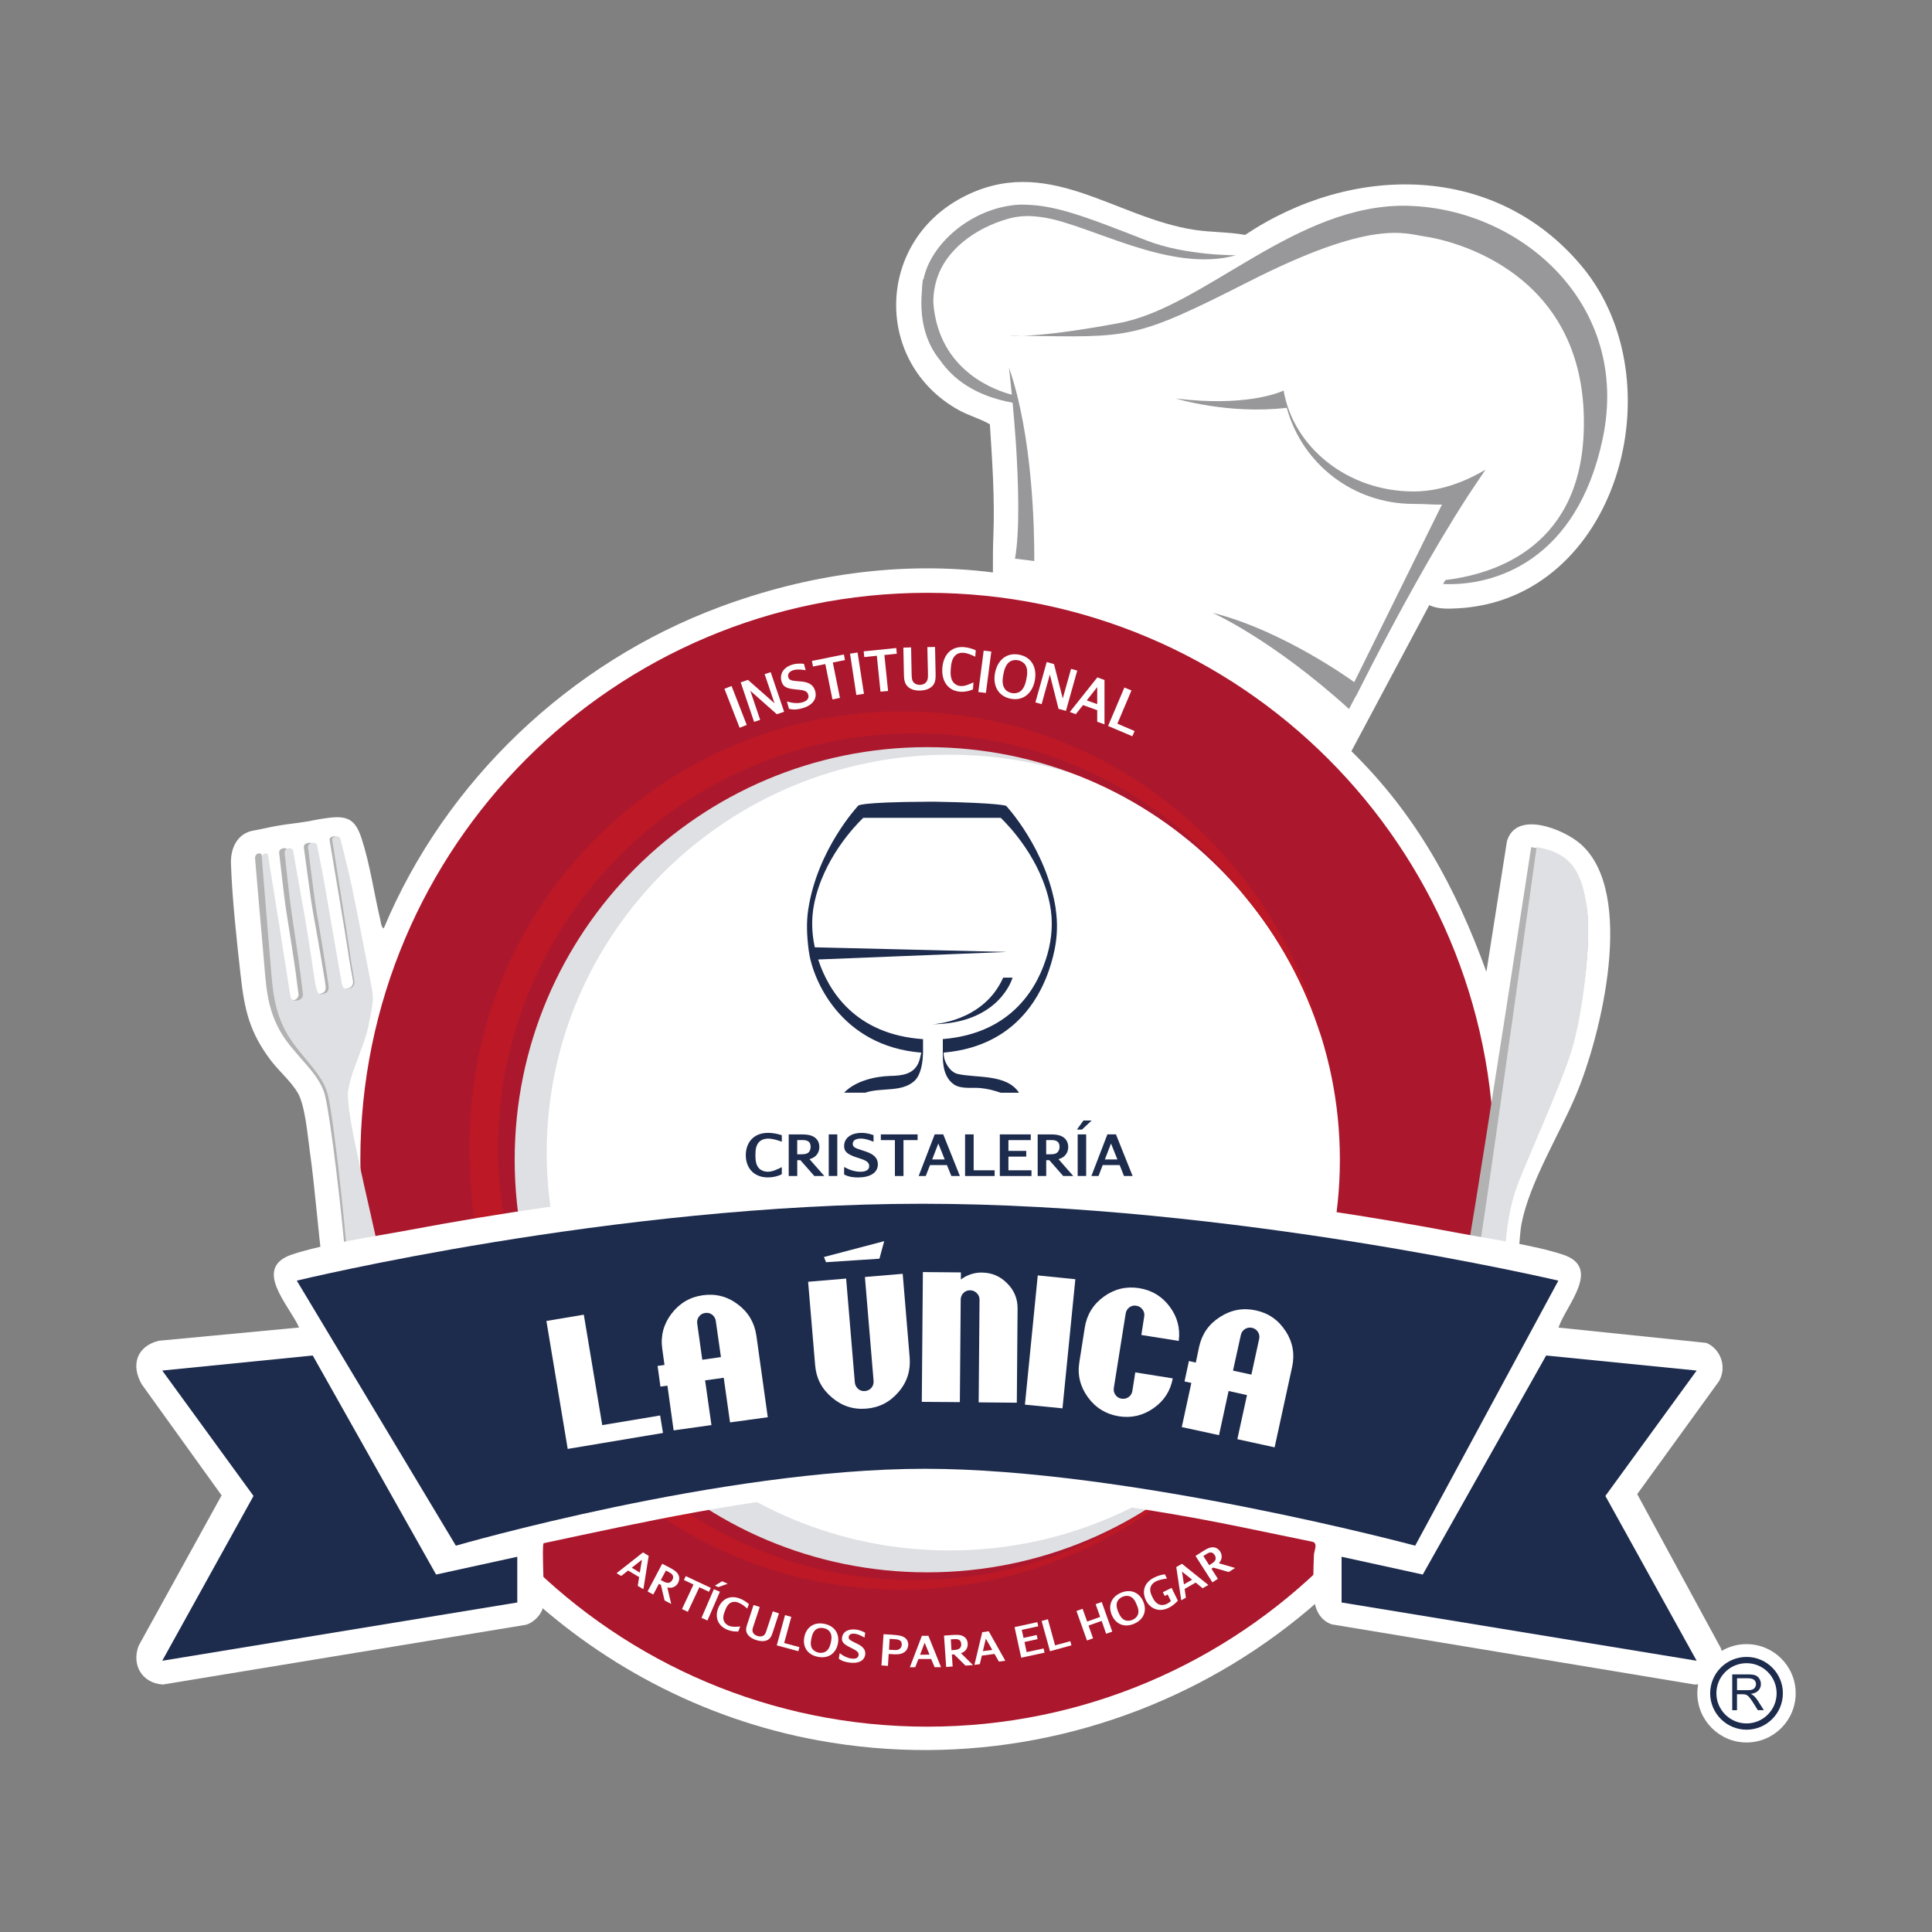 <svg viewBox="0 0 500 500" xmlns="http://www.w3.org/2000/svg" data-name="Capa 1" id="Capa_1">
  <rect x="0" y="0" width="500" height="500" fill="#808080" stroke="none"/>
  <defs>
    <style>
      .cls-1 {
        fill: #1d2b4d;
      }

      .cls-2 {
        fill: #ab182d;
      }

      .cls-3 {
        fill: #fff;
      }

      .cls-4 {
        fill: #dfe0e3;
      }

      .cls-5 {
        fill: #b2b2b2;
      }

      .cls-6 {
        fill: #bc1825;
      }

      .cls-7 {
        fill: #98989a;
      }
    </style>
  </defs>
  <g id="Isologotipo">
    <path d="M369.91,156.58l-20.17,37.83h0c16.74,16.4,26.95,35.11,34.94,57.09l5.32-33.81c2.41-8.12,14.72-3.06,19.03.71,14.42,12.61,5.35,49.58-1.18,65.03-4.36,10.33-12.01,22.59-14.1,33.36-.7,3.59-.27,9.59-2.45,12.12-.65.76-1.67.86-2.14,2.02-1.31,3.23-2.15,9.82-3.33,13.74-22.26,74.25-97.72,119.72-174.18,105.72-60.01-10.99-108.75-58.39-121.25-118.12-3.19-.96-5.86-1.04-6.9-4.76-1.29-9.95-1.97-20-3.37-29.94-.56-4.01-1.18-11.55-3.1-14.8-1.7-2.88-4.92-5.65-7-8.41-5.43-7.23-6.74-12.92-7.74-21.82-1.01-8.96-2.24-20.23-2.52-29.12-.12-3.85,1.62-7.71,5.73-8.45,2.14-.38,4.17-.88,6.24-1.25,2.89-.52,6.57-.81,9.39-1.43,1.06-.23,1.87-.34,3.45-.57,5.56-.81,7.45.51,9.02,5.34,2.14,6.57,3.16,13.9,4.75,20.64.16.67.3,2.35.96,2.57,15.93-38.16,48.17-68.74,86.9-83.16,22.53-8.39,46.84-11.99,70.75-8.96,0-4.99,0-6.22.13-9.65.37-9.57-.3-19.15-.91-28.69-2.55-1.49-5.6-2.28-8.28-3.8-21.68-12.24-21.24-42.99.98-54.83,22.06-11.76,39.62,5.3,60.49,8.34,4.26.62,8.62.51,12.87,1.27,27.71-18.51,64.8-18.7,87.17,8.17,24.74,29.72,9.25,86.32-32.23,88.48-2.39.12-5.15.24-7.29-.85Z" class="cls-3"></path>
    <path d="M243.44,190.01c-61.4,0-111.17,49.16-111.17,109.79s49.77,109.77,111.17,109.77,111.19-49.16,111.19-109.77-49.79-109.79-111.19-109.79ZM245.75,401.25c-57.58,0-104.26-46.1-104.26-102.96s46.68-102.97,104.26-102.97,104.27,46.12,104.27,102.97-46.68,102.96-104.27,102.96Z" class="cls-4"></path>
    <g>
      <g>
        <path d="M264.65,86.9c-1.15-.01-2.34-.03-3.59-.04,0,0,1.03.13,3.59.04Z" class="cls-7"></path>
        <path d="M364.44,53.26c-28.96-.75-52.63,26.16-74.73,30.33-13.42,2.52-21.09,3.18-25.06,3.32,28.06.35,28.69,1.12,58.68-14.1,31.96-16.23,40.21-12.34,45.34-11.62,6.41.89,42.95,8.9,41.18,51.02-1.28,30.66-24.91,36.58-35.74,37.9-.23.33-.45.67-.65,1.03,13.51.62,34.64-6.14,41.3-37.53,7.44-35.03-21.37-59.6-50.32-60.34Z" class="cls-7"></path>
        <path d="M261.87,102.14c-3.59-.9-18.93-5.76-20.32-23.72-.03-2.16.28-4.39,1.06-6.69,2.37-7,9.57-12.64,18.27-15.11,2.06-.58,4.21-.8,6.34-.66,1.69.11,2.9.32,2.9.32,12.22,1.94,32.81,14.53,49.74,9.78,0,0-13.03.12-23.12-3.82-17.23-6.75-24.33-9.39-32.92-9.28h0c-12.44.71-23.08,10.27-24.83,19.42l-.12-.17s-.22,1.24-.29,3.23c-.74,8.5,1.73,14.19,4.76,17.85,3.4,4.9,9.15,9.19,18.72,10.93.29,3.09.6,6.76.87,10.66.65,10.38,1.02,22.56-.25,29.7l4.99.62c.04-8.01-.38-32.31-6.54-50.04,0,0,.32,2.73.73,6.98Z" class="cls-7"></path>
        <path d="M384.43,121.56c-2,1.18-4.14,2.27-6.4,3.16,0,0,0,0,0,0h0c-3.78,1.5-7.88,2.47-12.18,2.47-17.02,0-31.09-11.35-33.65-26.11-1.59.72-10.3,4.19-27.86,2.06,0,0,13.47,4.18,28.68,2.4,3.95,14.46,17.12,24.87,32.83,24.87,3.25,0,5.4.26,7.33.17l-22.7,45.96s-18.24-13.36-36.66-17.94c0,0,15.35,6.8,35.31,24.89l1.71-3.28.05.03c4.65-9.26,12.98-25.39,21.97-40.54,2.28-3.83,4.76-7.86,7.2-11.62l4.38-6.53Z" class="cls-7"></path>
      </g>
      <path d="M239.98,153.42c-81.03,0-146.72,65.69-146.72,146.72s65.69,146.72,146.72,146.72,146.72-65.69,146.72-146.72-65.69-146.72-146.72-146.72ZM239.98,406.92c-58.97,0-106.78-47.81-106.78-106.78s47.81-106.78,106.78-106.78,106.78,47.81,106.78,106.78-47.81,106.78-106.78,106.78Z" class="cls-2"></path>
      <g>
        <rect transform="translate(-53.45 81.67) rotate(-21.3)" height="10.82" width="1.98" y="177.51" x="189.39" class="cls-3"></rect>
        <polygon points="195.16 186.82 191.69 176.59 193.57 175.95 200.45 182.02 197.89 174.48 199.45 173.95 202.93 184.2 201.04 184.84 194.18 178.77 196.73 186.3 195.16 186.82" class="cls-3"></polygon>
        <path d="M207.48,183.33c-.66.18-1.99.5-3.3.09l-.52-1.88c1.35.42,2.75.56,3.94.25,1.03-.29,1.88-.89,1.58-1.97-.23-.92-1.04-1.19-2.47-1.33l-.94-.09c-2.4-.22-3.18-.81-3.52-2.1-.61-2.26.96-3.8,2.96-4.35.84-.21,1.85-.28,2.85-.15l.44,1.65c-1.03-.15-2.03-.3-3.05-.05-.84.24-1.72.77-1.44,1.84.23.86.9.9,2.46,1.06l.93.07c2.19.2,3.19,1.08,3.57,2.48.6,2.2-.93,3.82-3.5,4.5" class="cls-3"></path>
        <polygon points="215.53 171.46 217.38 180.61 215.44 181.01 213.59 171.86 210.4 172.49 210.12 171.05 218.4 169.38 218.68 170.83 215.53 171.46" class="cls-3"></polygon>
        <polygon points="221.62 179.86 219.99 169.16 221.94 168.87 223.59 179.56 221.62 179.86" class="cls-3"></polygon>
        <polygon points="228.88 169.52 229.83 178.83 227.87 179 226.92 169.71 223.68 170.05 223.52 168.57 231.95 167.71 232.09 169.18 228.88 169.52" class="cls-3"></polygon>
        <path d="M241.14,177.69c-.78.72-1.91,1-3.03,1.03-1.1.03-2.25-.21-3.05-.9-1.08-.92-1.11-2.24-1.13-3.56l-.14-6.66,2-.05.14,7.02c.03.77.03,1.56.59,2.12.4.39.96.56,1.59.56.58-.05,1.15-.2,1.51-.64.56-.57.54-1.36.54-2.13l-.16-7.01,1.99-.04.14,6.65c.03,1.33.06,2.67-.98,3.61" class="cls-3"></path>
        <path d="M249.42,167.47c1.01.08,2.09.35,3.1.82l-.12,1.66c-1.01-.48-2.08-.95-3.08-1.01-.8-.05-1.52.14-2.07.66-.86.79-1.09,2.14-1.19,3.43-.11,1.29-.06,2.67.68,3.58.5.6,1.17.89,1.86.94,1.11.07,2.26-.45,3.33-.96l-.12,1.82c-1.05.48-2.2.68-3.27.61-3.41-.24-4.91-3.03-4.66-6.13.21-3.16,2.08-5.67,5.55-5.42" class="cls-3"></path>
        <polygon points="253.19 179.09 254.58 168.38 256.55 168.62 255.15 179.34 253.19 179.09" class="cls-3"></polygon>
        <path d="M267.81,176.11c-.6,3.11-2.82,5.37-6.24,4.72-3.41-.67-4.67-3.62-4.05-6.7.59-3.12,2.84-5.36,6.25-4.7,3.42.67,4.63,3.6,4.04,6.68M265.35,172.06c-.45-.65-1.13-1.03-1.87-1.19-.73-.15-1.51-.05-2.18.39-.99.7-1.39,2-1.63,3.26-.25,1.28-.36,2.64.31,3.65.42.67,1.13,1.04,1.87,1.2.72.13,1.49.03,2.14-.4,1-.7,1.41-2.01,1.65-3.28.26-1.27.36-2.61-.29-3.63" class="cls-3"></path>
        <polygon points="267.96 181.78 270.89 171.33 272.78 171.88 275.04 180.76 277.19 173.1 278.79 173.54 275.87 183.97 273.95 183.45 271.7 174.57 269.57 182.23 267.96 181.78" class="cls-3"></polygon>
        <path d="M283.96,186.79v-2.99l-3.67-1.32-1.88,2.35-1.55-.56,7.13-8.96,1.85.67v11.48l-1.87-.67ZM283.96,177.82l-2.71,3.44,2.71.97v-4.41Z" class="cls-3"></path>
        <polygon points="286.77 187.88 290.99 177.93 292.82 178.69 289.18 187.29 293.63 189.19 293.05 190.54 286.77 187.88" class="cls-3"></polygon>
      </g>
      <g>
        <path d="M193.01,298.96c0,3.11,1.89,5.75,5.73,5.75,1.23,0,2.46-.25,3.59-.81v-1.84c-1.15.56-2.4,1.19-3.63,1.19-.78,0-1.56-.25-2.17-.79-.91-.87-1.03-2.22-1.03-3.5s.12-2.64,1.03-3.49c.61-.56,1.39-.8,2.26-.8,1.16,0,2.36.39,3.54.8v-1.68c-1.17-.38-2.4-.61-3.54-.61-3.88,0-5.78,2.65-5.78,5.78Z" class="cls-1"></path>
        <path d="M212.04,296.81c0-.91-.32-1.78-1.11-2.38-1.07-.85-2.57-.85-4.04-.85h-2.77v10.77h2.21v-4.1h.81l3.61,4.1h2.58l-3.83-4.36c1.9-.5,2.55-1.9,2.55-3.17ZM207.1,298.74h-.78v-3.69h1.13c.76,0,2.34-.08,2.34,1.75,0,.5-.14,1.06-.54,1.46-.58.47-1.36.47-2.14.47Z" class="cls-1"></path>
        <rect height="10.76" width="2.21" y="293.58" x="214.48" class="cls-1"></rect>
        <path d="M224.06,298.01l-1.03-.34c-1.62-.53-2.34-.75-2.34-1.64,0-1.09,1.13-1.37,2.1-1.37,1.17,0,2.24.42,3.28.82v-1.7c-1.05-.4-2.14-.6-3.12-.6-2.35,0-4.49,1.09-4.49,3.43,0,1.31.66,2.08,3.2,2.92l1,.32c1.52.5,2.29.98,2.29,1.93,0,1.12-1.1,1.47-2.29,1.47-1.4,0-2.85-.48-4.2-1.23v1.93c1.3.74,2.88.77,3.63.77,2.96,0,5.1-1.13,5.1-3.4,0-1.46-.85-2.56-3.14-3.31Z" class="cls-1"></path>
        <polygon points="227.96 295.06 231.6 295.06 231.6 304.35 233.82 304.35 233.82 295.06 237.47 295.06 237.47 293.58 227.96 293.58 227.96 295.06" class="cls-1"></polygon>
        <path d="M241.9,293.58l-4.15,10.77h1.83l1.11-2.83h4.38l1.14,2.83h2.21l-4.31-10.77h-2.21ZM241.25,300.06l1.59-4.12,1.65,4.12h-3.24Z" class="cls-1"></path>
        <polygon points="251.98 293.58 249.76 293.58 249.76 304.35 257.41 304.35 257.41 302.87 251.98 302.87 251.98 293.58" class="cls-1"></polygon>
        <polygon points="260.98 299.33 265.59 299.33 265.59 297.85 260.98 297.85 260.98 295.06 266.76 295.06 266.76 293.58 258.75 293.58 258.75 304.35 266.94 304.35 266.94 302.87 260.98 302.87 260.98 299.33" class="cls-1"></polygon>
        <path d="M276.45,296.81c0-.91-.34-1.78-1.1-2.38-1.07-.85-2.57-.85-4.06-.85h-2.74v10.77h2.21v-4.1h.8l3.6,4.1h2.59l-3.81-4.36c1.87-.5,2.52-1.9,2.52-3.17ZM271.5,298.74h-.75v-3.69h1.12c.74,0,2.34-.08,2.34,1.75,0,.5-.15,1.06-.57,1.46-.54.47-1.34.47-2.15.47Z" class="cls-1"></path>
        <rect height="10.76" width="2.2" y="293.58" x="278.9" class="cls-1"></rect>
        <polygon points="282.51 289.99 280.4 289.99 278.7 292.34 280.01 292.34 282.51 289.99" class="cls-1"></polygon>
        <path d="M288.81,293.58h-2.22l-4.14,10.77h1.85l1.08-2.83h4.39l1.12,2.83h2.23l-4.31-10.77ZM285.94,300.06l1.59-4.12,1.65,4.12h-3.24Z" class="cls-1"></path>
      </g>
      <g>
        <path d="M166.4,401.77l-6.83,5.37,1.19.72,1.8-1.41,2.85,1.7-.36,2.28,1.46.85,1.37-8.63-1.46-.88ZM165.59,406.98l-2.1-1.25,2.64-2.07-.54,3.33Z" class="cls-3"></path>
        <path d="M173.22,405.65l-1.84-.95-3.79,7.17,1.47.79,1.46-2.75.13.05c.13.07.26.16.39.21l.95,4.02,1.72.91-1.01-4.27c1.42.35,2.36-.37,2.81-1.22.3-.61.39-1.3.1-1.97-.41-.93-1.42-1.47-2.4-2ZM174.03,408.85c-.19.33-.5.65-.89.77-.56.12-1.08-.16-1.62-.44l-.51-.26,1.33-2.47.74.4c.49.26,1.57.79.94,2.01Z" class="cls-3"></path>
        <polygon points="183.96 410.94 177.48 407.9 177 408.9 179.48 410.08 176.5 416.42 178.01 417.13 180.99 410.78 183.48 411.95 183.96 410.94" class="cls-3"></polygon>
        <polygon points="184.75 411.28 181.55 418.71 183.09 419.38 186.31 411.94 184.75 411.28" class="cls-3"></polygon>
        <polygon points="188.33 409.87 186.88 409.23 185.01 410.36 185.9 410.74 188.33 409.87" class="cls-3"></polygon>
        <path d="M188.69,420.77c-.55-.23-1.05-.62-1.3-1.17-.4-.85-.13-1.83.24-2.74.32-.89.8-1.82,1.67-2.17.57-.21,1.2-.19,1.81.08.81.3,1.55.89,2.27,1.52l.44-1.15c-.7-.61-1.51-1.11-2.31-1.42-2.74-1.07-4.77.27-5.64,2.48-.86,2.16-.25,4.55,2.45,5.61.86.33,1.81.48,2.75.41l.5-1.29c-.98.09-2.03.17-2.88-.16Z" class="cls-3"></path>
        <path d="M200,417.02l-1.65,5c-.18.55-.36,1.11-.95,1.37-.39.17-.92.15-1.37,0-.5-.16-.92-.43-1.13-.83-.31-.54-.12-1.12.07-1.68l1.65-4.99-1.6-.52-1.55,4.74c-.32.94-.65,1.9,0,2.84.47.71,1.32,1.2,2.2,1.49.92.3,1.88.4,2.68.12,1.07-.38,1.38-1.33,1.69-2.28l1.55-4.74-1.58-.53Z" class="cls-3"></path>
        <polygon points="204.79 418.44 203.16 418 201.03 425.82 206.61 427.33 206.89 426.28 202.94 425.21 204.79 418.44" class="cls-3"></polygon>
        <path d="M213.4,420.26c-2.85-.6-4.74,1.01-5.22,3.31-.5,2.34.52,4.58,3.42,5.2,2.88.61,4.75-1.01,5.23-3.32.5-2.28-.52-4.56-3.42-5.19ZM215.02,425.06c-.2.95-.55,1.92-1.38,2.39-.54.32-1.19.36-1.82.25-.62-.15-1.18-.47-1.58-.96-.55-.79-.45-1.81-.24-2.77.19-.93.53-1.92,1.36-2.39.57-.32,1.22-.35,1.83-.21.62.11,1.2.42,1.57.94.56.79.47,1.8.27,2.76Z" class="cls-3"></path>
        <path d="M221.94,425.45l-.71-.35c-1.18-.58-1.68-.83-1.59-1.48.12-.82.98-.91,1.72-.8.86.14,1.62.57,2.37.98l.18-1.25c-.74-.42-1.54-.7-2.27-.8-1.76-.26-3.46.3-3.72,2.05-.14,1,.26,1.65,2.07,2.53l.7.36c1.07.54,1.63.97,1.51,1.69-.15.85-.98.97-1.89.85-1.02-.14-2.11-.68-3-1.4l-.22,1.45c.9.7,2.05.89,2.63.98,2.21.34,3.91-.31,4.19-2,.16-1.08-.34-2-1.98-2.82Z" class="cls-3"></path>
        <path d="M231.08,423.08l-2.42-.15-.54,8.08,1.68.12.19-3.08.76.04c1.17.08,2.32.15,3.25-.48.7-.47,1-1.2,1.06-1.88.02-.65-.19-1.32-.78-1.81-.82-.67-2.02-.74-3.21-.83ZM232.87,426.7c-.47.37-1.02.36-1.6.31l-1.2-.06.17-2.82,1.2.08c.59.04,1.17.08,1.57.44.31.27.39.63.35.98,0,.36-.13.79-.49,1.07Z" class="cls-3"></path>
        <path d="M238.58,423.35l-3.11,8.14,1.39-.02.83-2.12h3.3s.89,2.12.89,2.12h1.66l-3.27-8.12h-1.68ZM238.11,428.25l1.19-3.12,1.26,3.09-2.46.03Z" class="cls-3"></path>
        <path d="M250.44,425.31c-.04-.69-.34-1.32-.95-1.73-.83-.59-1.98-.5-3.1-.44l-2.08.15.56,8.12,1.67-.13-.2-3.08.13-.02c.16-.01.3-.02.46-.02l2.94,2.9,1.94-.14-3.11-3.07c1.39-.46,1.81-1.57,1.74-2.53ZM246.83,427.03l-.59.04-.17-2.8.84-.06c.55-.02,1.75-.15,1.85,1.24.04.36-.05.8-.34,1.08-.41.42-1,.45-1.6.49Z" class="cls-3"></path>
        <path d="M254.2,422.42l-2.02,8.45,1.39-.19.53-2.21,3.28-.44,1.14,1.99,1.66-.22-4.3-7.63-1.67.24ZM254.37,427.3l.76-3.22,1.67,2.91-2.42.32Z" class="cls-3"></path>
        <polygon points="265.7 427.57 265.13 424.95 268.53 424.2 268.3 423.13 264.89 423.89 264.43 421.81 268.7 420.88 268.46 419.81 262.57 421.1 264.29 429.01 270.33 427.7 270.08 426.62 265.7 427.57" class="cls-3"></polygon>
        <polygon points="273.05 425.81 271.19 419.06 269.57 419.5 271.74 427.33 277.28 425.81 277 424.74 273.05 425.81" class="cls-3"></polygon>
        <polygon points="283.55 415.15 284.72 418.45 281.36 419.66 280.17 416.35 278.59 416.92 281.31 424.56 282.88 423.99 281.71 420.69 285.11 419.49 286.26 422.81 287.85 422.26 285.13 414.6 283.55 415.15" class="cls-3"></polygon>
        <path d="M290.09,412.21c-2.69,1.16-3.3,3.56-2.36,5.74.91,2.19,3.05,3.43,5.77,2.28,2.71-1.17,3.31-3.57,2.38-5.74-.92-2.18-3.08-3.42-5.79-2.28ZM294.45,417.97c-.29.58-.78.99-1.36,1.24-.58.25-1.26.34-1.86.13-.9-.32-1.42-1.21-1.8-2.1-.37-.9-.66-1.88-.27-2.77.28-.57.79-1,1.37-1.23.59-.25,1.23-.33,1.83-.12.9.3,1.43,1.2,1.79,2.11.4.88.68,1.86.29,2.74Z" class="cls-3"></path>
        <path d="M300.94,412.05l.49.99.75-.39.85,1.71c-.32.28-.66.53-1.01.71-.59.28-1.24.42-1.84.23-.95-.26-1.53-1.12-1.94-1.97-.44-.87-.77-1.85-.41-2.74.24-.6.73-1.03,1.37-1.36.85-.4,1.84-.57,2.82-.71l-.56-1.09c-.97.12-1.92.42-2.72.82-3.27,1.62-2.94,4.37-2.18,5.91,1.1,2.17,3.35,3.2,5.92,1.93.91-.43,1.67-1.11,2.35-1.83l-1.62-3.32-2.26,1.12Z" class="cls-3"></path>
        <path d="M304.42,405.56l1.29,8.6,1.2-.69-.33-2.26,2.86-1.64,1.79,1.46,1.49-.84-6.83-5.48-1.47.84ZM308.52,408.83l-2.12,1.2-.49-3.29,2.61,2.09Z" class="cls-3"></path>
        <path d="M314.04,405.7l3.95,1.14,1.65-1.05-4.18-1.22c.97-1.1.81-2.25.31-3.05-.38-.58-.95-1-1.67-1.07-1.04-.1-1.98.49-2.93,1.1l-1.77,1.12,4.37,6.84,1.42-.91-1.67-2.61.12-.07c.11-.08.24-.18.39-.24ZM313.43,404.76l-.49.3-1.51-2.36.7-.45c.48-.3,1.46-1,2.22.19.22.31.33.73.23,1.13-.17.56-.65.87-1.15,1.19Z" class="cls-3"></path>
      </g>
      <path d="M236.68,189.8c34.89,0,65.9,16.59,85.61,42.3,8.68,10.49,15.39,22.67,19.57,35.97-12.42-48.29-56.26-83.97-108.41-83.97-61.8,0-111.92,50.11-111.92,111.93,0,9.4.4,17.21,2.59,25.94,2.23-.37,5.28-.9,7.61-1.26-1.84-7.9-2.85-14.63-2.85-23.09,0-59.54,48.27-107.82,107.81-107.82Z" class="cls-6"></path>
      <path d="M296.43,390.82c-17.11,11.41-37.65,18.07-59.75,18.07s-42.1-6.5-59.07-17.64c-2.21.38-4.39.78-6.55,1.17,17.83,12,39.29,19,62.39,19s46.14-7.56,64.35-20.38c-.46-.07-.92-.15-1.38-.22Z" class="cls-6"></path>
      <path d="M86.25,216.46c-.78.17-1.03.5-.95,1,.08.49,4.42,26.21,4.73,28.57.29,2.39,1.35,7.65,1.35,8.15-.02.5-.24,1.39-1.41,1.64-1.17.27-1.82.32-2.17-1.79-.34-2.13-4.38-23.7-4.71-25.7-.34-2.05-1.87-8.98-1.95-9.55-.11-.56-.73-.79-1.46-.62-.71.14-1.13.57-1.03,1.22.11.66,1.75,13.57,2.46,17.29.71,3.72,3.08,17.45,3.16,18.54.08,1.08-.13,1.71-1.48,2-1.39.32-1.79.14-2.63-5.42-.81-5.54-2.73-16.51-3.25-19.01-.48-2.49-2.25-11.99-2.34-12.57-.1-.56-.83-.78-1.34-.68-.55.14-1.05.47-.98,1.28.1.85,1.41,12.5,1.83,14.94.39,2.42,2.18,13.85,2.48,16.17.3,2.28.54,4.42.68,5.23.14.81-.41,1.52-1.21,1.69-.82.19-1.99.35-2.25-1.28-.28-1.62-1.96-11.79-2.95-17.81-1.01-6.03-2.99-17.51-3.07-18.23-.04-.72-.55-.73-1.01-.61-.49.09-.8.77-.73,1.33,0,0,1.55,18.26,2.17,25.08.64,6.85.65,12.92,4.19,19.33,3.56,6.43,10.25,10.83,11.72,16.81,1.49,5.98,4.39,30.69,5.3,42.16l8.58-1.78c-2.38-11.39-9.22-36.23-8.36-41.58.85-5.35,4.33-11.27,5.5-16.58,1.16-5.3,1.45-7.05,1.12-9.01-.31-1.96-4.38-21.7-5.63-27.26-1.04-4.68-3.19-12.53-3.19-12.53,0,0-.3-.45-.9-.45-.09,0-.17,0-.27.03" class="cls-5"></path>
      <path d="M86.89,216.46c-.73.17-.97.5-.9,1,.08.49,4.18,26.21,4.47,28.57.27,2.39,1.28,7.65,1.28,8.15-.02.5-.23,1.39-1.33,1.64-1.11.27-1.72.32-2.05-1.79-.33-2.13-4.14-23.7-4.45-25.7-.32-2.05-1.77-8.98-1.84-9.55-.1-.56-.69-.79-1.38-.62-.67.14-1.07.57-.97,1.22.11.66,1.65,13.57,2.33,17.29.67,3.72,2.91,17.45,2.99,18.54.07,1.08-.12,1.71-1.4,2-1.32.32-1.69.14-2.48-5.42-.77-5.54-2.58-16.51-3.07-19.01-.46-2.49-2.13-11.99-2.22-12.57-.09-.56-.78-.78-1.27-.68-.52.14-.99.47-.93,1.28.09.85,1.33,12.5,1.73,14.94.37,2.42,2.06,13.85,2.34,16.17.28,2.28.51,4.42.64,5.23.13.81-.39,1.52-1.14,1.69-.78.19-1.88.35-2.13-1.28-.27-1.62-1.85-11.79-2.79-17.81-.96-6.03-2.83-17.51-2.9-18.23-.04-.72-.52-.73-.95-.61-.46.09-.76.77-.69,1.33,0,0,1.47,18.26,2.06,25.08.61,6.85.62,12.92,3.96,19.33,3.36,6.43,9.69,10.83,11.08,16.81,1.41,5.98,4.15,30.69,5.02,42.16l8.11-1.78c-2.25-11.39-8.72-36.23-7.9-41.58.81-5.35,4.1-11.27,5.2-16.58,1.1-5.3,1.37-7.05,1.06-9.01-.29-1.96-4.14-21.7-5.32-27.26-.98-4.68-3.02-12.53-3.02-12.53,0,0-.28-.45-.85-.45-.08,0-.16,0-.26.03" class="cls-4"></path>
      <path d="M387.25,324.62c.31-6.79,1.49-12.96,3.61-18.05,2.66-6.37,12.23-25.47,15.33-34.41,3.12-8.93,5.83-28,4.46-37.17-1.39-9.17-4.28-14.22-14.38-15.76,0,0-12.21,79.57-16.37,104.02,2.6.47,5.05.93,7.34,1.37Z" class="cls-5"></path>
      <path d="M389.5,324.62c.28-6.79,1.35-12.96,3.27-18.05,2.41-6.37,11.07-25.47,13.88-34.41,2.82-8.93,5.28-28,4.04-37.17-1.26-9.17-3.88-14.22-13.02-15.76,0,0-11.05,79.57-14.82,104.02,2.35.47,4.57.93,6.64,1.37Z" class="cls-4"></path>
      <path d="M273.24,235.25c-2.41-15.54-12.84-26.69-12.84-26.69,0,0-1.44-.78-18.38-1.08h0c-.28,0-.54,0-.81,0-.27,0-.53,0-.81,0h0c-18.84.09-18.34,1.08-18.34,1.08,0,0-10.46,11.14-12.87,26.69-.54,3.47-.39,6.84.1,10.72.94,7.39,8.15,24.75,29.14,26.45-.18.85-.44,2.02-.76,2.72-1.38,2.98-4.41,3.25-7.31,3.31-3.89.11-9.06,1.31-11.9,4.34h5.46c4.13-1.43,9.46,0,12.77-3.08,1.67-1.59,2.11-4.69,2.19-7.23,0,0,0,0,0,0v-.14c0-.09,0-.19,0-.28,0,0,0,0,0,0v-3.13c-17.61-1.23-24.49-12.52-27.14-20.62l48.86-1.95-49.73-1.2c-.8-3.65-.92-7.41-.2-11.08,2.29-11.67,10.49-20.26,12.73-22.43h35.59c2.24,2.17,10.45,10.77,12.73,22.43.83,4.26.55,8.63-.63,12.81-2.27,8.05-8.79,20.54-27.09,22.02v3.53s0,0,0,0c-.06,3,.25,6.37,2.88,8.21,1.78,1.23,4.71.77,6.69.92,1.88.16,3.69.62,5.43,1.23h4.72c-3.22-4.96-11.13-3.74-15.92-4.88-2.06-.49-3.71-3.39-3.58-5.51,20.79-1.81,26.94-17.92,28.72-26.7.7-3.45.8-6.98.27-10.45Z" class="cls-1"></path>
      <path d="M262.04,253.01h-2.42c-5.15,11.58-18.34,12.07-18.34,12.07,17.53-.17,20.77-12.07,20.77-12.07Z" class="cls-1"></path>
    </g>
    <g>
      <path d="M403.33,343.58l38.29,3.96c3.77,1.65,5.34,6.29,3.26,9.91l-21.17,29.23,21.68,39.93c1.6,4.78-1.82,9.4-6.84,9.34l-93.91-15.57c-2.49-.86-3.97-3.07-4.4-5.59-.57-3.31-.31-8.82-.2-12.32.03-1.15,1.08-2.94-.27-3.44-11.79-2.4-23.56-5-35.43-7.03-27.99-4.79-56.38-8.12-84.78-5.96-26.63,2.03-52.84,7.78-78.86,13.34-.57.59.34,13.82-.12,16.33-.39,2.14-2.36,4.11-4.38,4.77l-94.01,15.47c-5.38-.3-8.23-5.03-6.3-10.05l21.46-38.9-20.66-28.73c-2.88-4.99-1.33-9.84,4.39-11.28l36.32-3.43c-2.5-5.73-12.34-15.48-1.67-18.95,8.6-2.79,21.17-4.6,30.32-6.31,94.46-17.75,177.21-17.06,271.55.83,8.07,1.53,19.36,3.08,26.9,5.57,10.16,3.36.8,13.08-1.16,18.86Z" class="cls-3"></path>
      <g>
        <polygon points="400.14 350.81 368.21 407.49 347.2 402.89 347.2 414.72 439.09 429.8 415.47 387.15 439.09 354.7 400.2 350.81 400.14 350.81" class="cls-1"></polygon>
        <polygon points="80.94 350.81 112.86 407.49 133.87 402.89 133.87 414.72 41.99 429.8 65.61 387.15 41.99 354.7 80.88 350.81 80.94 350.81" class="cls-1"></polygon>
        <path d="M76.81,331.43l41.17,68.59s68.57-19.9,121.38-19.9,126.89,19.9,126.89,19.9l37.05-68.59s-84.55-19.9-164.61-19.9-161.88,19.9-161.88,19.9" class="cls-1"></path>
        <g>
          <polygon points="155.86 368.82 151.09 340.24 141.41 341.86 146.92 374.98 171.58 370.85 170.84 366.32 155.86 368.82" class="cls-3"></polygon>
          <path d="M190.97,337.58c-2.71-2.06-5.76-2.84-9.08-2.37-3.35.46-6.04,2.07-8.12,4.79-2.06,2.72-2.85,5.73-2.38,9.08l.58,4.17-1.79.25.74,5.36,1.81-.25,1.6,11.57,9.79-1.37-1.64-11.57,4.82-.67,1.63,11.55,9.77-1.34-2.95-21.11c-.48-3.34-2.07-6.06-4.78-8.09ZM181.75,351.9l-1.31-9.34c-.09-.69.05-1.3.47-1.84.39-.54.93-.84,1.62-.93.63-.09,1.24.05,1.78.45.53.43.84.95.94,1.65l1.33,9.32-4.82.69Z" class="cls-3"></path>
          <path d="M233.63,329.66l-9.79.82,2.24,26.87c.06.68-.13,1.3-.55,1.81-.45.5-1.01.79-1.67.84-.71.06-1.3-.13-1.81-.58-.48-.46-.76-1-.82-1.66l-2.25-26.87-9.84.83,1.82,21.62c.28,3.37,1.72,6.14,4.34,8.33,2.59,2.21,5.55,3.17,8.92,2.88,3.34-.27,6.13-1.71,8.33-4.31,2.21-2.55,3.14-5.54,2.87-8.93l-1.8-21.64Z" class="cls-3"></path>
          <path d="M254.13,329.33c-2.02,0-3.83.59-5.45,1.8v-1.83s-9.84-.09-9.84-.09l-.28,33.59,9.85.07.22-26.51c0-.7.24-1.25.71-1.74.46-.47,1.03-.7,1.71-.7.68.02,1.29.26,1.75.75.48.46.7,1.06.7,1.75l-.22,26.51,9.87.09.2-24.36c.02-2.54-.88-4.72-2.68-6.52-1.81-1.85-3.97-2.77-6.54-2.8Z" class="cls-3"></path>
          <polygon points="265.25 363.52 274.97 364.48 278.3 331.06 268.57 330.08 265.25 363.52" class="cls-3"></polygon>
          <path d="M294.8,333.37c-3.33-.52-6.36.2-9.13,2.19-2.76,2.01-4.4,4.68-4.93,8.01l-1.4,8.91c-.55,3.33.21,6.38,2.2,9.12,2,2.74,4.67,4.39,8,4.93,3.26.52,6.25-.17,8.97-2.08,2.74-1.89,4.4-4.48,5-7.73l-9.7-1.55-.75,4.76c-.1.69-.42,1.22-.95,1.61-.57.41-1.17.53-1.86.43-.68-.1-1.19-.43-1.57-.97-.39-.53-.53-1.15-.42-1.82l3.06-19.22c.1-.66.43-1.21.95-1.61.53-.4,1.14-.54,1.81-.43.67.11,1.22.43,1.6.98.41.55.57,1.14.44,1.82l-.74,4.77,9.68,1.54c.42-3.28-.37-6.25-2.36-8.9-1.99-2.66-4.64-4.24-7.9-4.76Z" class="cls-3"></path>
          <path d="M332.71,344.49c-1.84-2.86-4.4-4.65-7.69-5.36-3.29-.72-6.38-.16-9.25,1.68-2.9,1.83-4.69,4.39-5.43,7.7l-.87,4.13-1.78-.41-1.14,5.29,1.77.38-2.48,11.43,9.64,2.09,2.48-11.43,4.76,1.06-2.5,11.41,9.65,2.11,4.54-20.85c.71-3.28.16-6.38-1.69-9.24ZM325.86,346.54l-2,9.21-4.76-1.03,2.02-9.19c.15-.68.49-1.2,1.07-1.57.56-.36,1.17-.46,1.82-.33.67.15,1.17.51,1.54,1.07.36.56.46,1.17.32,1.84Z" class="cls-3"></path>
          <polygon points="227.6 325.75 228.83 321.21 213.24 325.31 213.77 326.66 227.6 325.75" class="cls-3"></polygon>
        </g>
      </g>
    </g>
    <g>
      <path d="M452.01,425.5c-7.03,0-12.74,5.71-12.74,12.72s5.72,12.73,12.74,12.73,12.71-5.71,12.71-12.73-5.7-12.72-12.71-12.72Z" class="cls-3"></path>
      <g>
        <path d="M453.84,438.84c-.17-.14-.42-.31-.74-.46.89-.13,1.55-.41,1.97-.87.41-.45.65-.99.65-1.64,0-.53-.13-.98-.39-1.41-.26-.41-.61-.72-1.03-.88-.44-.17-1.07-.25-1.88-.25h-4.12v9.27h1.23v-4.13h1.42c.33,0,.55.04.7.06.17.05.36.12.55.24.18.11.4.32.62.61.24.29.53.71.89,1.27l1.21,1.93h1.56l-1.6-2.51c-.33-.51-.68-.91-1.03-1.24ZM452.17,437.41h-2.63v-3.07h2.91c.72,0,1.22.16,1.52.43.34.28.48.65.48,1.1,0,.28-.08.56-.24.82-.16.25-.4.44-.74.57-.3.11-.73.16-1.3.16Z" class="cls-1"></path>
        <path d="M452.01,428.81c-5.19,0-9.42,4.22-9.42,9.41s4.23,9.42,9.42,9.42,9.4-4.22,9.4-9.42-4.22-9.41-9.4-9.41ZM452.01,446.02c-4.3,0-7.81-3.5-7.81-7.8s3.5-7.79,7.81-7.79,7.78,3.5,7.78,7.79-3.49,7.8-7.78,7.8Z" class="cls-1"></path>
      </g>
    </g>
  </g>
</svg>